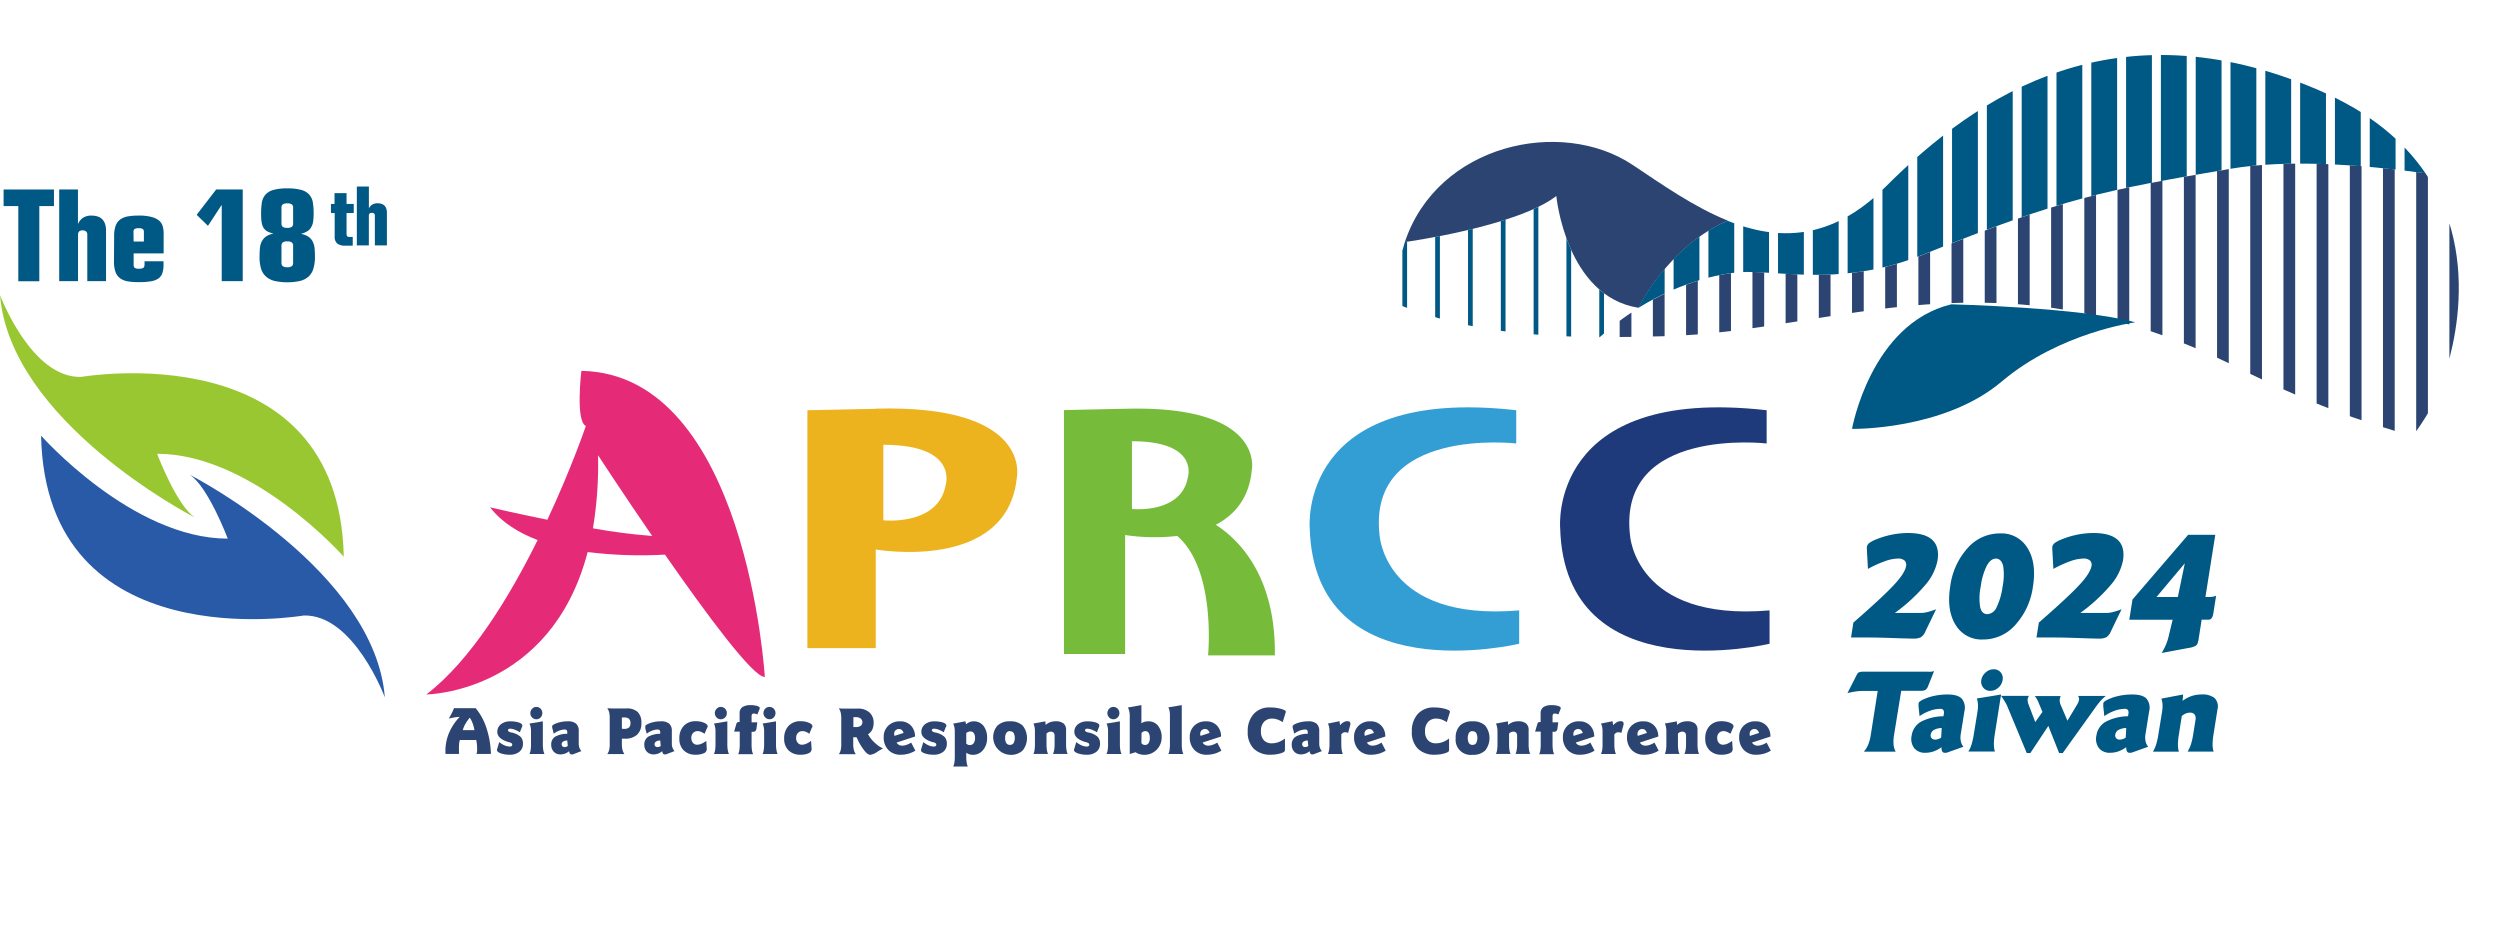 <svg id="圖層_1" data-name="圖層 1" xmlns="http://www.w3.org/2000/svg" xmlns:xlink="http://www.w3.org/1999/xlink" viewBox="0 0 695 259.92"><defs><style>.cls-1{fill:none;}.cls-2{fill:#1f3a7a;}.cls-3{fill:#339ed3;}.cls-4{fill:#76bc3a;}.cls-5{fill:#ecb31f;}.cls-6{fill:#285aa8;}.cls-7{fill:#99c732;}.cls-8{clip-path:url(#clip-path);}.cls-9{fill:#e52a78;}.cls-10{clip-path:url(#clip-path-2);}.cls-11{fill:#2c4471;}.cls-12{clip-path:url(#clip-path-3);}.cls-13{fill:#005885;}.cls-14{clip-path:url(#clip-path-4);}</style><clipPath id="clip-path" transform="translate(0 15.29)"><path class="cls-1" d="M164.84,131.59a107.09,107.09,0,0,0,1.41-20.33s6.7,10.28,15.06,22.45a162.73,162.73,0,0,1-16.47-2.12m-2-28.39s-3.93,11.59-10.67,26c-8.94-1.8-15.92-3.45-15.92-3.45,3.2,4.16,7.89,7.07,13.21,9.09-7.79,15.75-18.53,33.41-30.93,42.93,0,0,34.54-.29,44.84-39.59a119.12,119.12,0,0,0,21.49.71c11.49,16.51,24.59,34.25,27.76,34,0,0-5.06-84.28-51-85.08,0,0-1.69,14.11,1.27,15.32"/></clipPath><clipPath id="clip-path-2" transform="translate(0 15.29)"><path class="cls-1" d="M462.65,78.18C510.94,76.94,554.56,53,622.26,87c18.43,9.26,34.58,15.21,48.5,18.88,3.18-4.29,6.28-9.25,7.63-13.7,0,0,14-32.52-4.13-59.33-17.94-2.45-38.48-3.92-54.2-1.21-35.23,6.05-45.55,7.84-85.61,23.94-21,8.42-37.12,4.72-48.68,4.72-7.46,0-25,3.72-41,18.1C450.58,78.44,456.56,78.34,462.65,78.18Z"/></clipPath><clipPath id="clip-path-3" transform="translate(0 15.29)"><path class="cls-1" d="M432.66,39.19C421.52,47.76,390.55,52,390.55,52a143.9,143.9,0,0,0-3.93,16.45c17.78,7.77,37.22,9.78,58.1,10a75.93,75.93,0,0,1,10.83-8.11h0C435.3,67.1,432.66,39.19,432.66,39.19Z"/></clipPath><clipPath id="clip-path-4" transform="translate(0 15.29)"><path class="cls-1" d="M674.26,32.84c-.38-.55-.76-1.1-1.16-1.64h0c-.4-.54-.82-1.08-1.25-1.62v0c-.43-.53-.86-1.06-1.31-1.59l0,0c-.44-.52-.9-1-1.38-1.54l-.08-.09c-.46-.49-.93-1-1.42-1.48l-.14-.13c-.48-.47-1-.94-1.46-1.41l-.2-.17c-.49-.45-1-.9-1.5-1.34l-.28-.23c-.49-.42-1-.84-1.51-1.26l-.38-.29c-.5-.39-1-.78-1.52-1.16l-.48-.35-1.52-1.08L658,17c-.48-.33-1-.66-1.48-1l-.78-.48-1.43-.88-1-.54c-.45-.26-.9-.52-1.38-.78l-1.16-.6c-.42-.23-.84-.46-1.28-.68l-1.58-.76-1-.47c-.88-.41-1.77-.81-2.69-1.2-55.9-23.85-94.11,1.1-120,27-15.3,15.3-30.22,15-44,9.47-16.71,7.21-24.78,24.23-24.78,24.23,12.53-7.74,24.43-10,30.22-10,11.56,0,27.7,3.7,48.68-4.72,40.06-16.1,50.38-17.89,85.61-23.94,15.72-2.71,36.26-1.24,54.2,1.21Z"/></clipPath></defs><path class="cls-2" d="M491.13,98.76V108s-41.35-4.84-38,25.4c0,0,1.26,24.19,38.81,21v9.27s-57,13.71-58.22-32.26c0,0-3.38-39.51,57.38-32.66" transform="translate(0 15.29)"/><path class="cls-3" d="M421.51,98.76V108s-41.35-4.84-38,25.4c0,0,1.27,24.19,38.82,21v9.27s-57,13.71-58.23-32.26c0,0-3.38-39.51,57.38-32.66" transform="translate(0 15.29)"/><path class="cls-4" d="M338,130.59c5.16-2.69,9.27-7.34,10-15.24,0,0,3.79-18.1-35.22-17-1.13,0-17,.37-17,.37v67.81h17V133.45a55.31,55.31,0,0,0,14.48.25c10.94,9.39,8.58,33.21,8.58,33.21h18.57c.3-22.51-10.48-32.52-16.43-36.32m-23.3-4.38V107.38c18.93,0,15.52,10.14,15.52,10.14-1.89,10.13-15.52,8.69-15.52,8.69" transform="translate(0 15.29)"/><path class="cls-5" d="M243.46,98.36c-1.26,0-19,.4-19,.4v66.13h19V137.47s36.71,6.45,39.24-20.16c0,0,4.22-20.16-39.24-19m19.41,21.37c-2.11,11.29-17.3,9.68-17.3,9.68v-21c21.1,0,17.3,11.29,17.3,11.29" transform="translate(0 15.29)"/><path class="cls-6" d="M107,178.6s-8.65-23.18-22.58-22.78c0,0-71.72,12.5-73-50,0,0,25.32,28.63,51.9,28.63,0,0-5.49-14.52-10.55-17.74,1.69.8,51.47,27,54.22,61.89" transform="translate(0 15.29)"/><path class="cls-7" d="M0,66.71S8.65,89.89,22.57,89.49c0,0,71.73-12.5,73,50,0,0-25.31-28.63-51.89-28.63,0,0,5.48,14.52,10.55,17.74-1.69-.8-51.48-27-54.22-61.89" transform="translate(0 15.29)"/><g class="cls-8"><rect class="cls-9" x="115.51" y="64.15" width="102.2" height="195.77"/></g><g class="cls-10"><rect class="cls-11" x="450.27" y="18.22" width="3.26" height="122.12"/><rect class="cls-11" x="459.5" y="18.22" width="3.26" height="122.12"/><rect class="cls-11" x="468.73" y="18.22" width="3.26" height="122.12"/><rect class="cls-11" x="477.95" y="18.22" width="3.26" height="122.12"/><rect class="cls-11" x="487.18" y="18.22" width="3.26" height="122.12"/><rect class="cls-11" x="496.4" y="18.22" width="3.26" height="122.12"/><rect class="cls-11" x="505.63" y="18.22" width="3.26" height="122.12"/><rect class="cls-11" x="514.86" y="18.22" width="3.26" height="122.12"/><rect class="cls-11" x="524.08" y="18.22" width="3.26" height="122.12"/><rect class="cls-11" x="533.31" y="18.22" width="3.26" height="122.12"/><rect class="cls-11" x="542.53" y="18.22" width="3.26" height="122.12"/><rect class="cls-11" x="551.76" y="18.22" width="3.26" height="122.12"/><rect class="cls-11" x="560.99" y="18.22" width="3.26" height="122.12"/><rect class="cls-11" x="570.21" y="18.22" width="3.26" height="122.12"/><rect class="cls-11" x="579.44" y="18.22" width="3.26" height="122.12"/><rect class="cls-11" x="588.67" y="18.22" width="3.26" height="122.12"/><rect class="cls-11" x="597.89" y="18.22" width="3.26" height="122.12"/><rect class="cls-11" x="607.12" y="18.22" width="3.26" height="122.12"/><rect class="cls-11" x="616.34" y="18.22" width="3.26" height="122.12"/><rect class="cls-11" x="625.57" y="18.22" width="3.26" height="122.12"/><rect class="cls-11" x="634.8" y="18.22" width="3.26" height="122.12"/><rect class="cls-11" x="644.02" y="18.22" width="3.26" height="122.12"/><rect class="cls-11" x="653.25" y="18.22" width="3.26" height="122.12"/><rect class="cls-11" x="662.47" y="18.22" width="3.26" height="122.12"/><rect class="cls-11" x="671.7" y="18.22" width="3.26" height="122.12"/><rect class="cls-11" x="680.93" y="18.22" width="3.26" height="122.12"/></g><g class="cls-12"><rect class="cls-13" x="389.86" y="42.98" width="1.31" height="77.27"/><rect class="cls-13" x="398.98" y="42.98" width="1.31" height="77.27"/><rect class="cls-13" x="408.11" y="42.98" width="1.31" height="77.27"/><rect class="cls-13" x="417.23" y="42.98" width="1.31" height="77.27"/><rect class="cls-13" x="426.35" y="42.98" width="1.31" height="77.27"/><rect class="cls-13" x="435.47" y="42.98" width="1.31" height="77.27"/><rect class="cls-13" x="444.6" y="42.98" width="1.31" height="77.27"/></g><path class="cls-11" d="M480.33,46.05c-9.48-3.82-18.39-10.13-26.49-15.52C434,17.32,399.63,24.75,390.55,52c0,0,31-4.23,42.11-12.8,0,0,2.64,27.91,22.87,31.08h0S463.62,53.26,480.33,46.05Z" transform="translate(0 15.29)"/><g class="cls-14"><rect class="cls-13" x="445.91" width="7.18" height="120.74"/><rect class="cls-13" x="455.59" width="7.18" height="120.74"/><rect class="cls-13" x="465.26" width="7.18" height="120.74"/><rect class="cls-13" x="474.94" width="7.18" height="120.74"/><rect class="cls-13" x="484.61" width="7.18" height="120.74"/><rect class="cls-13" x="494.29" width="7.18" height="120.74"/><rect class="cls-13" x="503.97" width="7.18" height="120.74"/><rect class="cls-13" x="513.64" width="7.18" height="120.74"/><rect class="cls-13" x="523.32" width="7.18" height="120.74"/><rect class="cls-13" x="533" width="7.18" height="120.74"/><rect class="cls-13" x="542.67" width="7.18" height="120.74"/><rect class="cls-13" x="552.35" width="7.18" height="120.74"/><rect class="cls-13" x="562.03" width="7.18" height="120.74"/><rect class="cls-13" x="571.7" width="7.18" height="120.74"/><rect class="cls-13" x="581.38" width="7.18" height="120.74"/><rect class="cls-13" x="591.05" width="7.18" height="120.74"/><rect class="cls-13" x="600.73" width="7.18" height="120.74"/><rect class="cls-13" x="610.41" width="7.18" height="120.74"/><rect class="cls-13" x="620.08" width="7.18" height="120.74"/><rect class="cls-13" x="629.76" width="7.18" height="120.74"/><rect class="cls-13" x="639.44" width="7.18" height="120.74"/><rect class="cls-13" x="649.11" width="7.18" height="120.74"/><rect class="cls-13" x="658.79" width="7.18" height="120.74"/><rect class="cls-13" x="668.47" width="7.18" height="120.74"/><rect class="cls-13" x="678.14" width="7.18" height="120.74"/><rect class="cls-13" x="687.82" width="7.18" height="120.74"/></g><path class="cls-13" d="M593.6,74.32s-20.94,2.76-37.09,16.43-41.65,13.19-41.65,13.19,5.2-29.22,27.6-34.63C542.46,69.31,578.41,70.16,593.6,74.32Z" transform="translate(0 15.29)"/><path class="cls-11" d="M126.23,181.54a3.1,3.1,0,0,0,.45.05,7.44,7.44,0,0,0,.75,0h4.81a16.34,16.34,0,0,1,3,5.53,24.87,24.87,0,0,1,1.23,7.18h-4a4.25,4.25,0,0,0,.16-.76,6.4,6.4,0,0,0,0-.91,10,10,0,0,0-.06-1.08,11.32,11.32,0,0,0-.18-1.12h-4.54a4.18,4.18,0,0,0-.2.89,12,12,0,0,0-.06,1.36c0,.32,0,.61,0,.87s0,.51.06.75h-3.82c0-.09,0-.22,0-.38s0-.37,0-.45a12.77,12.77,0,0,1,1-5A14.86,14.86,0,0,1,127.8,184a10.54,10.54,0,0,0-1.39.14,16.08,16.08,0,0,0-1.64.34c.34-.6.64-1.15.89-1.66A12.51,12.51,0,0,0,126.23,181.54Zm4.3,2.76a11.65,11.65,0,0,0-1.18,1.7,8.17,8.17,0,0,0-.7,1.69h3.25a12.9,12.9,0,0,0-.48-1.83,8.07,8.07,0,0,0-.76-1.56Z" transform="translate(0 15.29)"/><path class="cls-11" d="M145.16,186.68l-.64,1.6a7.88,7.88,0,0,0-1.45-.73,3.88,3.88,0,0,0-1.21-.26.84.84,0,0,0-.49.11.48.48,0,0,0-.14.4c0,.2.3.39.92.56l.11,0a5.36,5.36,0,0,1,2.44,1.16,2.65,2.65,0,0,1,.68,1.94,2.75,2.75,0,0,1-1,2.25,4.15,4.15,0,0,1-2.73.81,7.23,7.23,0,0,1-2.44-.38q-1-.37-1.05-.87s0-.08,0-.11,0-.05,0-.07l.63-2.08a6,6,0,0,0,1.49.92,3.87,3.87,0,0,0,1.47.32.78.78,0,0,0,.48-.14.45.45,0,0,0,.17-.36.51.51,0,0,0-.17-.4,2,2,0,0,0-.67-.3l-.08,0q-3.22-.93-3.23-2.87a2.62,2.62,0,0,1,1-2.12,4,4,0,0,1,2.6-.81,7.37,7.37,0,0,1,2.43.33q.93.33.93.87a.92.92,0,0,1-.05.2A0,0,0,0,0,145.16,186.68Z" transform="translate(0 15.29)"/><path class="cls-11" d="M150.91,185.24v6.28a10.56,10.56,0,0,0,.11,1.64,4.65,4.65,0,0,0,.34,1.16h-4.17a4.3,4.3,0,0,0,.33-1.13,10.8,10.8,0,0,0,.1-1.67V188a5.83,5.83,0,0,0-.1-1.14,3.83,3.83,0,0,0-.33-1Zm-1.81-4a1.59,1.59,0,0,1,1.19.49,1.79,1.79,0,0,1,0,2.44,1.65,1.65,0,0,1-2.37,0,1.73,1.73,0,0,1,0-2.41A1.57,1.57,0,0,1,149.1,181.23Z" transform="translate(0 15.29)"/><path class="cls-11" d="M157.7,188.7v-.37a.94.94,0,0,0-.16-.62.72.72,0,0,0-.56-.19,4.38,4.38,0,0,0-1.55.32,5.52,5.52,0,0,0-1.48.84l-.4-1.5a1.86,1.86,0,0,1-.05-.27,2.45,2.45,0,0,1,0-.27c0-.29.45-.6,1.35-.92a8.92,8.92,0,0,1,3-.48,3.38,3.38,0,0,1,2.3.65,2.58,2.58,0,0,1,.74,2v3.58a3.13,3.13,0,0,0,.2,1.15,2.44,2.44,0,0,0,.55.89l-2.41.92a.53.53,0,0,1-.16,0l-.21,0a.49.49,0,0,1-.42-.21,1.49,1.49,0,0,1-.23-.68,3.76,3.76,0,0,1-1.12.66,3.51,3.51,0,0,1-1.25.23,2.52,2.52,0,0,1-1.9-.74,2.79,2.79,0,0,1-.7-2,2.48,2.48,0,0,1,1.09-2.18A6.82,6.82,0,0,1,157.7,188.7Zm0,1.87a2.28,2.28,0,0,0-1.17.3.86.86,0,0,0-.39.74.75.75,0,0,0,.23.58.84.84,0,0,0,.59.21,1.39,1.39,0,0,0,.58-.13c.2-.1.3-.16.3-.2Z" transform="translate(0 15.29)"/><path class="cls-11" d="M172.88,190v1.69a6.2,6.2,0,0,0,.17,1.48,3.91,3.91,0,0,0,.53,1.17h-4.75a3.26,3.26,0,0,0,.51-1.12,6.14,6.14,0,0,0,.16-1.53v-7.4a6.43,6.43,0,0,0-.16-1.57,3.61,3.61,0,0,0-.52-1.12l1.18.06,1,0c.43,0,1,0,1.68,0s1.17,0,1.44,0a4.36,4.36,0,0,1,3.18,1,4.16,4.16,0,0,1,1,3.11,4.11,4.11,0,0,1-1.19,3.19,4.87,4.87,0,0,1-3.46,1.1l-.78,0Zm0-2.72a2.58,2.58,0,0,0,.36.05h.28a1.94,1.94,0,0,0,1.33-.37,1.57,1.57,0,0,0,.42-1.21,1.54,1.54,0,0,0-.42-1.21,1.94,1.94,0,0,0-1.33-.37l-.37,0-.27,0Z" transform="translate(0 15.29)"/><path class="cls-11" d="M183.54,188.7v-.37a.94.94,0,0,0-.17-.62.68.68,0,0,0-.55-.19,4.34,4.34,0,0,0-1.55.32,5.57,5.57,0,0,0-1.49.84l-.39-1.5a1.86,1.86,0,0,1,0-.27,1.23,1.23,0,0,1,0-.27c0-.29.45-.6,1.35-.92a8.88,8.88,0,0,1,3-.48,3.38,3.38,0,0,1,2.3.65,2.58,2.58,0,0,1,.73,2v3.58a3.35,3.35,0,0,0,.2,1.15,2.46,2.46,0,0,0,.56.89l-2.41.92a.53.53,0,0,1-.16,0l-.21,0a.5.5,0,0,1-.43-.21,1.63,1.63,0,0,1-.22-.68,3.88,3.88,0,0,1-1.12.66,3.55,3.55,0,0,1-1.25.23,2.51,2.51,0,0,1-1.9-.74,2.79,2.79,0,0,1-.71-2,2.5,2.5,0,0,1,1.09-2.18A6.89,6.89,0,0,1,183.54,188.7Zm0,1.87a2.22,2.22,0,0,0-1.17.3.87.87,0,0,0-.4.74.78.78,0,0,0,.23.58.84.84,0,0,0,.6.21,1.39,1.39,0,0,0,.58-.13c.2-.1.3-.16.3-.2Z" transform="translate(0 15.29)"/><path class="cls-11" d="M196.58,187.06l-.72,1.64a4.54,4.54,0,0,0-1-.55,2.31,2.31,0,0,0-.9-.19,1.7,1.7,0,0,0-1.28.52,1.89,1.89,0,0,0-.49,1.36,2.07,2.07,0,0,0,.44,1.37,1.43,1.43,0,0,0,1.14.53,3.27,3.27,0,0,0,1.22-.26,6.32,6.32,0,0,0,1.35-.81l.15,2.28V193a1.25,1.25,0,0,1-.84,1.11,5.21,5.21,0,0,1-2.24.41,4.53,4.53,0,0,1-3.33-1.2,4.4,4.4,0,0,1-1.22-3.26,4.94,4.94,0,0,1,1.23-3.56,4.38,4.38,0,0,1,3.35-1.29,5.64,5.64,0,0,1,2.27.42c.65.28,1,.58,1,.93a1.05,1.05,0,0,1,0,.24A1.55,1.55,0,0,1,196.58,187.06Z" transform="translate(0 15.29)"/><path class="cls-11" d="M202.2,185.24v6.28a9.45,9.45,0,0,0,.11,1.64,4.27,4.27,0,0,0,.34,1.16h-4.17a4.3,4.3,0,0,0,.33-1.13,12.22,12.22,0,0,0,.1-1.67V188a5.8,5.8,0,0,0-.11-1.14,4.25,4.25,0,0,0-.32-1Zm-1.82-4a1.61,1.61,0,0,1,1.2.49,1.68,1.68,0,0,1,.48,1.21,1.67,1.67,0,0,1-.49,1.23,1.64,1.64,0,0,1-2.36,0,1.73,1.73,0,0,1,0-2.41A1.55,1.55,0,0,1,200.38,181.23Z" transform="translate(0 15.29)"/><path class="cls-11" d="M211.09,182l-.54,1.32a3.69,3.69,0,0,0-.53-.18,1.71,1.71,0,0,0-.43-.06.6.6,0,0,0-.52.18,1.52,1.52,0,0,0-.13.8v1.45h1.59l-.23,1.73a1.23,1.23,0,0,1-.3.69.94.94,0,0,1-.65.22h-.41v3.42a10.8,10.8,0,0,0,.1,1.67,3.66,3.66,0,0,0,.33,1.13h-4.15a4,4,0,0,0,.32-1.13,10.62,10.62,0,0,0,.11-1.67V188.1h-1.57l.59-2a1.29,1.29,0,0,1,.26-.55.59.59,0,0,1,.39-.1h.29V183a2,2,0,0,1,.76-1.7,4,4,0,0,1,2.35-.56,5.89,5.89,0,0,1,1.77.23c.47.15.71.33.71.55a.88.88,0,0,1,0,.2A2.58,2.58,0,0,1,211.09,182Z" transform="translate(0 15.29)"/><path class="cls-11" d="M215.73,185.24v6.28a9.45,9.45,0,0,0,.11,1.64,4.66,4.66,0,0,0,.33,1.16H212a4,4,0,0,0,.32-1.13,10.62,10.62,0,0,0,.11-1.67V188a5.8,5.8,0,0,0-.11-1.14,4.25,4.25,0,0,0-.32-1Zm-1.82-4a1.59,1.59,0,0,1,1.19.49,1.76,1.76,0,0,1,0,2.44,1.61,1.61,0,0,1-1.19.49,1.58,1.58,0,0,1-1.17-.51,1.66,1.66,0,0,1-.5-1.21,1.7,1.7,0,0,1,.49-1.2A1.57,1.57,0,0,1,213.91,181.23Z" transform="translate(0 15.29)"/><path class="cls-11" d="M225.67,187.06,225,188.7a4.27,4.27,0,0,0-1-.55,2.31,2.31,0,0,0-.9-.19,1.69,1.69,0,0,0-1.28.52,1.89,1.89,0,0,0-.49,1.36,2,2,0,0,0,.44,1.37,1.41,1.41,0,0,0,1.13.53,3.19,3.19,0,0,0,1.22-.26,6.13,6.13,0,0,0,1.36-.81l.15,2.28V193a1.25,1.25,0,0,1-.84,1.11,5.21,5.21,0,0,1-2.24.41,4.53,4.53,0,0,1-3.33-1.2,4.4,4.4,0,0,1-1.22-3.26,5,5,0,0,1,1.22-3.56,4.42,4.42,0,0,1,3.36-1.29,5.64,5.64,0,0,1,2.27.42c.65.28,1,.58,1,.93a1.05,1.05,0,0,1,0,.24A.92.92,0,0,1,225.67,187.06Z" transform="translate(0 15.29)"/><path class="cls-11" d="M241.31,188.83l.37.61a8.81,8.81,0,0,0,1.67,1.9,8,8,0,0,0,2.12,1.43c-.38.21-.89.51-1.51.89a4.72,4.72,0,0,1-2,.89c-.46,0-1-.36-1.58-1.07a15.48,15.48,0,0,1-1.87-3l-.39-.81h-.4a3.24,3.24,0,0,1-.38,0h-.14v2.06a5.72,5.72,0,0,0,.18,1.48,3.68,3.68,0,0,0,.53,1.17H233.2a3.68,3.68,0,0,0,.51-1.12,6.65,6.65,0,0,0,.16-1.53v-7.4a6.38,6.38,0,0,0-.17-1.57,3.2,3.2,0,0,0-.52-1.12l1.18.06,1,0c.42,0,1,0,1.66,0s1.17,0,1.44,0a4.61,4.61,0,0,1,3.23,1.06,3.74,3.74,0,0,1,1.18,2.93,4.39,4.39,0,0,1-.4,1.9A3.44,3.44,0,0,1,241.31,188.83Zm-4.07-2,.2,0a4,4,0,0,0,.52,0,2.13,2.13,0,0,0,1.33-.36,1.18,1.18,0,0,0,.46-1,1.28,1.28,0,0,0-.48-1,2.07,2.07,0,0,0-1.32-.39l-.33,0-.38,0Z" transform="translate(0 15.29)"/><path class="cls-11" d="M254.37,189.47l-5.12,1.67a1.68,1.68,0,0,0,.63.64,1.83,1.83,0,0,0,.91.22,3.72,3.72,0,0,0,1.23-.22,5.88,5.88,0,0,0,1.29-.63l1.16,2.24a7.76,7.76,0,0,1-1.93.85,8,8,0,0,1-2.13.29,4.58,4.58,0,0,1-3.45-1.34,4.91,4.91,0,0,1-1.29-3.56,4.21,4.21,0,0,1,1.26-3.17,4.48,4.48,0,0,1,3.27-1.22,4,4,0,0,1,3,1.14A4.24,4.24,0,0,1,254.37,189.47Zm-3.17-1a1.88,1.88,0,0,0-.5-.82,1.09,1.09,0,0,0-.74-.27,1.3,1.3,0,0,0-1,.37,1.27,1.27,0,0,0-.38.95,1.83,1.83,0,0,0,0,.21,3,3,0,0,0,.09.37Z" transform="translate(0 15.29)"/><path class="cls-11" d="M263,186.68l-.64,1.6a7.88,7.88,0,0,0-1.45-.73,3.88,3.88,0,0,0-1.21-.26.84.84,0,0,0-.49.11.48.48,0,0,0-.14.4c0,.2.3.39.92.56l.11,0a5.36,5.36,0,0,1,2.44,1.16,2.65,2.65,0,0,1,.68,1.94,2.75,2.75,0,0,1-1,2.25,4.15,4.15,0,0,1-2.73.81,7.23,7.23,0,0,1-2.44-.38q-1.05-.37-1-.87s0-.08,0-.11,0-.05,0-.07l.63-2.08a6,6,0,0,0,1.49.92,3.87,3.87,0,0,0,1.47.32.78.78,0,0,0,.48-.14.45.45,0,0,0,.17-.36.51.51,0,0,0-.17-.4,2,2,0,0,0-.67-.3l-.08,0q-3.22-.93-3.23-2.87a2.62,2.62,0,0,1,1-2.12,4,4,0,0,1,2.6-.81,7.37,7.37,0,0,1,2.43.33q.93.33.93.87a.92.92,0,0,1,0,.2A0,0,0,0,0,263,186.68Z" transform="translate(0 15.29)"/><path class="cls-11" d="M268.37,185.24l.2.83a3.26,3.26,0,0,1,1-.62,2.9,2.9,0,0,1,1.09-.21,3.36,3.36,0,0,1,2.75,1.26,5.2,5.2,0,0,1,1,3.38,5,5,0,0,1-1.12,3.34,3.56,3.56,0,0,1-2.85,1.33,3,3,0,0,1-.95-.15,3.35,3.35,0,0,1-.87-.43V195a10.62,10.62,0,0,0,.11,1.67,4,4,0,0,0,.32,1.13H265a4.54,4.54,0,0,0,.33-1.13,10.71,10.71,0,0,0,.1-1.67v-7a5.67,5.67,0,0,0-.11-1.12,4.63,4.63,0,0,0-.34-1Zm.25,6.21a1.86,1.86,0,0,0,.48.29,1.23,1.23,0,0,0,.49.1,1.3,1.3,0,0,0,1.09-.52,2.51,2.51,0,0,0,.38-1.48,2.25,2.25,0,0,0-.33-1.3,1.06,1.06,0,0,0-.92-.48,1.88,1.88,0,0,0-.65.11,1.51,1.51,0,0,0-.54.33Z" transform="translate(0 15.29)"/><path class="cls-11" d="M280.78,185.24a4.8,4.8,0,0,1,3.52,1.18,5.58,5.58,0,0,1,0,6.93,4.76,4.76,0,0,1-3.51,1.2,4.92,4.92,0,0,1-3.49-8.13A4.76,4.76,0,0,1,280.78,185.24Zm0,2.72a1.13,1.13,0,0,0-1,.49,2.45,2.45,0,0,0-.35,1.43,2.55,2.55,0,0,0,.34,1.44,1.17,1.17,0,0,0,1,.47,1.19,1.19,0,0,0,1-.48,3.12,3.12,0,0,0,0-2.87A1.19,1.19,0,0,0,280.78,188Z" transform="translate(0 15.29)"/><path class="cls-11" d="M290.61,185.24l.07,1a4,4,0,0,1,1.27-.76,4.26,4.26,0,0,1,1.48-.25,3.42,3.42,0,0,1,2.22.59,2.25,2.25,0,0,1,.72,1.83v3.86a10.62,10.62,0,0,0,.11,1.67,4.3,4.3,0,0,0,.33,1.13h-4.08a4.65,4.65,0,0,0,.34-1.16,10.56,10.56,0,0,0,.11-1.64v-2.24a1.26,1.26,0,0,0-.27-.87,1,1,0,0,0-.77-.29,1.61,1.61,0,0,0-.63.12,2.22,2.22,0,0,0-.58.41v2.87a12.22,12.22,0,0,0,.1,1.67,4.3,4.3,0,0,0,.33,1.13h-4.08a3.66,3.66,0,0,0,.33-1.13,10.8,10.8,0,0,0,.1-1.67V188a5.83,5.83,0,0,0-.1-1.14,3.83,3.83,0,0,0-.33-1Z" transform="translate(0 15.29)"/><path class="cls-11" d="M305.58,186.68l-.64,1.6a7.65,7.65,0,0,0-1.46-.73,3.77,3.77,0,0,0-1.2-.26.82.82,0,0,0-.49.11.48.48,0,0,0-.14.4c0,.2.3.39.92.56l.11,0a5.36,5.36,0,0,1,2.44,1.16,2.65,2.65,0,0,1,.68,1.94,2.75,2.75,0,0,1-1,2.25,4.15,4.15,0,0,1-2.73.81,7.23,7.23,0,0,1-2.44-.38q-1-.37-1.05-.87a.37.37,0,0,1,0-.11.17.17,0,0,1,0-.07l.63-2.08a6,6,0,0,0,1.49.92,3.79,3.79,0,0,0,1.47.32.78.78,0,0,0,.48-.14.45.45,0,0,0,.17-.36.51.51,0,0,0-.17-.4,2,2,0,0,0-.67-.3l-.08,0c-2.16-.62-3.23-1.58-3.23-2.87a2.59,2.59,0,0,1,1-2.12,4,4,0,0,1,2.6-.81,7.42,7.42,0,0,1,2.43.33q.93.33.93.87a.65.65,0,0,1-.06.2Z" transform="translate(0 15.29)"/><path class="cls-11" d="M311.33,185.24v6.28a10.56,10.56,0,0,0,.11,1.64,4.65,4.65,0,0,0,.34,1.16h-4.17a4.3,4.3,0,0,0,.33-1.13,10.8,10.8,0,0,0,.1-1.67V188a5.83,5.83,0,0,0-.1-1.14,3.83,3.83,0,0,0-.33-1Zm-1.82-4a1.6,1.6,0,0,1,1.2.49,1.68,1.68,0,0,1,.48,1.21,1.67,1.67,0,0,1-.49,1.23,1.64,1.64,0,0,1-2.36,0,1.73,1.73,0,0,1,0-2.41A1.57,1.57,0,0,1,309.51,181.23Z" transform="translate(0 15.29)"/><path class="cls-11" d="M317.31,180.73v5.07a3,3,0,0,1,.88-.43,3.72,3.72,0,0,1,1.05-.13,3.32,3.32,0,0,1,2.7,1.23,5,5,0,0,1,1,3.28,4.79,4.79,0,0,1-6.13,4.61,3.73,3.73,0,0,1-1.12-.53l-1.62.49V183.71a5.73,5.73,0,0,0-.13-1.26,4.4,4.4,0,0,0-.38-1.06Zm0,10.57a1.47,1.47,0,0,0,.46.39,1.15,1.15,0,0,0,.53.12,1.12,1.12,0,0,0,1-.51,2.61,2.61,0,0,0,.34-1.46,2.57,2.57,0,0,0-.32-1.4,1.07,1.07,0,0,0-.94-.48,1.31,1.31,0,0,0-.55.13,1.91,1.91,0,0,0-.49.39Z" transform="translate(0 15.29)"/><path class="cls-11" d="M328.53,180.73v10.79a9.45,9.45,0,0,0,.11,1.64,4.66,4.66,0,0,0,.33,1.16h-4.16a4,4,0,0,0,.32-1.13,10.62,10.62,0,0,0,.11-1.67v-8.05a5.67,5.67,0,0,0-.11-1.12,4.33,4.33,0,0,0-.32-1Z" transform="translate(0 15.29)"/><path class="cls-11" d="M339.45,189.47l-5.13,1.67a1.71,1.71,0,0,0,.64.64,1.83,1.83,0,0,0,.91.22,3.72,3.72,0,0,0,1.23-.22,5.88,5.88,0,0,0,1.29-.63l1.16,2.24a7.83,7.83,0,0,1-1.94.85,7.92,7.92,0,0,1-2.12.29,4.58,4.58,0,0,1-3.45-1.34,4.91,4.91,0,0,1-1.29-3.56,4.21,4.21,0,0,1,1.26-3.17,4.46,4.46,0,0,1,3.27-1.22,4,4,0,0,1,3,1.14A4.24,4.24,0,0,1,339.45,189.47Zm-3.17-1a1.88,1.88,0,0,0-.5-.82,1.11,1.11,0,0,0-.74-.27,1.3,1.3,0,0,0-1,.37,1.27,1.27,0,0,0-.38.95,1.83,1.83,0,0,0,0,.21,3,3,0,0,0,.09.37Z" transform="translate(0 15.29)"/><path class="cls-11" d="M357.38,182.9l-.79,2.56a7.37,7.37,0,0,0-1.5-.74,4.11,4.11,0,0,0-1.36-.24,3,3,0,0,0-2.35.92,3.71,3.71,0,0,0-.84,2.58,3.57,3.57,0,0,0,.79,2.5,3,3,0,0,0,2.29.87,5.51,5.51,0,0,0,1.8-.33,7.41,7.41,0,0,0,1.8-1v3a1,1,0,0,1-.12.57,1,1,0,0,1-.44.3,6.85,6.85,0,0,1-1.53.46,9.32,9.32,0,0,1-1.8.17,6.52,6.52,0,0,1-4.79-1.67,6.45,6.45,0,0,1-1.67-4.76,7,7,0,0,1,1.66-4.9,5.76,5.76,0,0,1,4.46-1.81,11.67,11.67,0,0,1,3.09.38c.91.26,1.37.52,1.37.78,0,0,0,.07,0,.14A1.8,1.8,0,0,1,357.38,182.9Z" transform="translate(0 15.29)"/><path class="cls-11" d="M363.56,188.7v-.37a.94.94,0,0,0-.16-.62.7.7,0,0,0-.56-.19,4.38,4.38,0,0,0-1.55.32,5.52,5.52,0,0,0-1.48.84l-.4-1.5a1.86,1.86,0,0,1-.05-.27,2.45,2.45,0,0,1,0-.27c0-.29.45-.6,1.35-.92a8.92,8.92,0,0,1,3-.48,3.38,3.38,0,0,1,2.3.65,2.58,2.58,0,0,1,.74,2v3.58a3.35,3.35,0,0,0,.2,1.15,2.44,2.44,0,0,0,.55.89l-2.41.92a.46.46,0,0,1-.16,0l-.21,0a.49.49,0,0,1-.42-.21,1.61,1.61,0,0,1-.23-.68,3.64,3.64,0,0,1-1.12.66,3.51,3.51,0,0,1-1.25.23,2.5,2.5,0,0,1-1.89-.74,2.75,2.75,0,0,1-.71-2,2.48,2.48,0,0,1,1.09-2.18A6.82,6.82,0,0,1,363.56,188.7Zm0,1.87a2.28,2.28,0,0,0-1.17.3.86.86,0,0,0-.39.74.78.78,0,0,0,.23.58.84.84,0,0,0,.59.21,1.39,1.39,0,0,0,.58-.13c.2-.1.3-.16.3-.2Z" transform="translate(0 15.29)"/><path class="cls-11" d="M372.88,188.85v2.67a10.62,10.62,0,0,0,.11,1.67,4.31,4.31,0,0,0,.32,1.13h-4.15a4.3,4.3,0,0,0,.33-1.13,9.53,9.53,0,0,0,.11-1.67V188a5.8,5.8,0,0,0-.11-1.14,3.83,3.83,0,0,0-.33-1l3.22-.66.16,1.12a4.26,4.26,0,0,1,1-.85,2.15,2.15,0,0,1,1-.27,1.06,1.06,0,0,1,.65.16.63.63,0,0,1,.21.52,1.64,1.64,0,0,1,0,.23,2.27,2.27,0,0,1-.07.28l-.55,2.07a3.64,3.64,0,0,0-.44-.14,1.73,1.73,0,0,0-.38-.05,1.47,1.47,0,0,0-.57.13A2.49,2.49,0,0,0,372.88,188.85Z" transform="translate(0 15.29)"/><path class="cls-11" d="M385.11,189.47,380,191.14a1.68,1.68,0,0,0,.63.64,1.83,1.83,0,0,0,.91.22,3.72,3.72,0,0,0,1.23-.22,5.67,5.67,0,0,0,1.29-.63l1.17,2.24a7.71,7.71,0,0,1-4.07,1.14,4.59,4.59,0,0,1-3.45-1.34,5,5,0,0,1-1.28-3.56,4.2,4.2,0,0,1,1.25-3.17,4.48,4.48,0,0,1,3.27-1.22,4,4,0,0,1,3,1.14A4.24,4.24,0,0,1,385.11,189.47Zm-3.17-1a1.88,1.88,0,0,0-.5-.82,1.08,1.08,0,0,0-.73-.27,1.3,1.3,0,0,0-1,.37,1.27,1.27,0,0,0-.38.95,1.83,1.83,0,0,0,0,.21,3,3,0,0,0,.09.37Z" transform="translate(0 15.29)"/><path class="cls-11" d="M403,182.9l-.79,2.56a7.37,7.37,0,0,0-1.5-.74,4.11,4.11,0,0,0-1.36-.24,3,3,0,0,0-2.35.92,3.71,3.71,0,0,0-.84,2.58,3.53,3.53,0,0,0,.8,2.5,2.94,2.94,0,0,0,2.29.87,5.45,5.45,0,0,0,1.79-.33,7.06,7.06,0,0,0,1.8-1v3a1.11,1.11,0,0,1-.11.57,1,1,0,0,1-.45.3,6.54,6.54,0,0,1-1.53.46,9.3,9.3,0,0,1-1.79.17,6.49,6.49,0,0,1-4.79-1.67,6.41,6.41,0,0,1-1.68-4.76,7,7,0,0,1,1.66-4.9,5.76,5.76,0,0,1,4.46-1.81,11.67,11.67,0,0,1,3.09.38c.92.26,1.37.52,1.37.78a.45.45,0,0,1,0,.14A.77.77,0,0,1,403,182.9Z" transform="translate(0 15.29)"/><path class="cls-11" d="M409.37,185.24a4.79,4.79,0,0,1,3.51,1.18,5.6,5.6,0,0,1,0,6.93,4.79,4.79,0,0,1-3.51,1.2,4.2,4.2,0,0,1-4.69-4.67,4.65,4.65,0,0,1,1.2-3.46A4.73,4.73,0,0,1,409.37,185.24Zm0,2.72a1.16,1.16,0,0,0-1,.49,3.2,3.2,0,0,0,0,2.87,1.15,1.15,0,0,0,1,.47,1.2,1.2,0,0,0,1-.48,3.2,3.2,0,0,0,0-2.87A1.2,1.2,0,0,0,409.37,188Z" transform="translate(0 15.29)"/><path class="cls-11" d="M419.19,185.24l.07,1a4.13,4.13,0,0,1,1.27-.76,4.28,4.28,0,0,1,1.49-.25,3.41,3.41,0,0,1,2.21.59,2.22,2.22,0,0,1,.73,1.83v3.86a10.8,10.8,0,0,0,.1,1.67,4,4,0,0,0,.34,1.13h-4.08a4.66,4.66,0,0,0,.33-1.16,9.45,9.45,0,0,0,.11-1.64v-2.24a1.31,1.31,0,0,0-.26-.87,1,1,0,0,0-.78-.29,1.61,1.61,0,0,0-.63.12,2,2,0,0,0-.57.41v2.87a10.8,10.8,0,0,0,.1,1.67,4,4,0,0,0,.33,1.13h-4.08a4.3,4.3,0,0,0,.33-1.13,12.22,12.22,0,0,0,.1-1.67V188a5.8,5.8,0,0,0-.11-1.14,4.25,4.25,0,0,0-.32-1Z" transform="translate(0 15.29)"/><path class="cls-11" d="M433.76,182l-.53,1.32a3.69,3.69,0,0,0-.53-.18,1.77,1.77,0,0,0-.43-.06.6.6,0,0,0-.52.18,1.49,1.49,0,0,0-.14.8v1.45h1.6l-.24,1.73a1.16,1.16,0,0,1-.29.69.94.94,0,0,1-.65.22h-.42v3.42a10.62,10.62,0,0,0,.11,1.67,4,4,0,0,0,.32,1.13h-4.15a3.66,3.66,0,0,0,.33-1.13,10.8,10.8,0,0,0,.1-1.67V188.1h-1.56l.59-2a1.18,1.18,0,0,1,.26-.55.59.59,0,0,1,.39-.1h.29V183a2,2,0,0,1,.76-1.7,4,4,0,0,1,2.35-.56,5.89,5.89,0,0,1,1.77.23c.47.15.71.33.71.55a.88.88,0,0,1,0,.2A1.34,1.34,0,0,1,433.76,182Z" transform="translate(0 15.29)"/><path class="cls-11" d="M443.19,189.47l-5.13,1.67a1.71,1.71,0,0,0,.64.64,1.8,1.8,0,0,0,.91.22,3.62,3.62,0,0,0,1.22-.22,5.48,5.48,0,0,0,1.29-.63l1.17,2.24a7.83,7.83,0,0,1-1.94.85,8,8,0,0,1-2.12.29,4.58,4.58,0,0,1-3.45-1.34,4.91,4.91,0,0,1-1.29-3.56,4.21,4.21,0,0,1,1.26-3.17,4.44,4.44,0,0,1,3.27-1.22,4.06,4.06,0,0,1,3,1.14A4.28,4.28,0,0,1,443.19,189.47Zm-3.17-1a1.88,1.88,0,0,0-.5-.82,1.11,1.11,0,0,0-.74-.27,1.3,1.3,0,0,0-1,.37,1.27,1.27,0,0,0-.38.95.82.82,0,0,0,0,.21c0,.07,0,.2.08.37Z" transform="translate(0 15.29)"/><path class="cls-11" d="M448.79,188.85v2.67a10.62,10.62,0,0,0,.11,1.67,4.73,4.73,0,0,0,.32,1.13h-4.15a4.29,4.29,0,0,0,.34-1.13,10.8,10.8,0,0,0,.1-1.67V188a5.8,5.8,0,0,0-.11-1.14,3.83,3.83,0,0,0-.33-1l3.22-.66.16,1.12a4.26,4.26,0,0,1,1.05-.85,2.15,2.15,0,0,1,1-.27,1.06,1.06,0,0,1,.65.16.63.63,0,0,1,.21.52,1.64,1.64,0,0,1,0,.23,1.26,1.26,0,0,1-.07.28l-.55,2.07a3.64,3.64,0,0,0-.44-.14,1.73,1.73,0,0,0-.38-.05,1.47,1.47,0,0,0-.57.13A2.49,2.49,0,0,0,448.79,188.85Z" transform="translate(0 15.29)"/><path class="cls-11" d="M461,189.47l-5.12,1.67a1.76,1.76,0,0,0,.63.64,1.83,1.83,0,0,0,.91.22,3.72,3.72,0,0,0,1.23-.22,5.48,5.48,0,0,0,1.29-.63l1.17,2.24a7.71,7.71,0,0,1-4.06,1.14,4.58,4.58,0,0,1-3.45-1.34,4.91,4.91,0,0,1-1.29-3.56,4.24,4.24,0,0,1,1.25-3.17,4.48,4.48,0,0,1,3.27-1.22,4.07,4.07,0,0,1,3,1.14A4.28,4.28,0,0,1,461,189.47Zm-3.16-1a2,2,0,0,0-.5-.82,1.13,1.13,0,0,0-.74-.27,1.32,1.32,0,0,0-1,.37,1.27,1.27,0,0,0-.38.95,1.83,1.83,0,0,0,0,.21,3,3,0,0,0,.09.37Z" transform="translate(0 15.29)"/><path class="cls-11" d="M466.15,185.24l.07,1a4.08,4.08,0,0,1,1.26-.76,4.32,4.32,0,0,1,1.49-.25,3.46,3.46,0,0,1,2.22.59,2.25,2.25,0,0,1,.72,1.83v3.86a10.8,10.8,0,0,0,.1,1.67,4.29,4.29,0,0,0,.34,1.13h-4.08a5.12,5.12,0,0,0,.34-1.16,10.56,10.56,0,0,0,.11-1.64v-2.24a1.26,1.26,0,0,0-.27-.87,1,1,0,0,0-.78-.29,1.61,1.61,0,0,0-.63.12,2,2,0,0,0-.57.41v2.87a10.8,10.8,0,0,0,.1,1.67,4.3,4.3,0,0,0,.33,1.13h-4.08a4.3,4.3,0,0,0,.33-1.13,10.8,10.8,0,0,0,.1-1.67V188a5.83,5.83,0,0,0-.1-1.14,4.26,4.26,0,0,0-.33-1Z" transform="translate(0 15.29)"/><path class="cls-11" d="M481.78,187.06l-.72,1.64a4.49,4.49,0,0,0-1-.55,2.32,2.32,0,0,0-.91-.19,1.72,1.72,0,0,0-1.28.52,1.89,1.89,0,0,0-.49,1.36,2.07,2.07,0,0,0,.44,1.37,1.44,1.44,0,0,0,1.14.53,3.23,3.23,0,0,0,1.22-.26,6.09,6.09,0,0,0,1.35-.81l.16,2.28V193a1.25,1.25,0,0,1-.84,1.11,5.26,5.26,0,0,1-2.25.41,4.52,4.52,0,0,1-3.32-1.2,4.36,4.36,0,0,1-1.22-3.26,4.93,4.93,0,0,1,1.22-3.56,4.4,4.4,0,0,1,3.35-1.29,5.69,5.69,0,0,1,2.28.42c.64.28,1,.58,1,.93a1.05,1.05,0,0,1,0,.24A1.55,1.55,0,0,1,481.78,187.06Z" transform="translate(0 15.29)"/><path class="cls-11" d="M492.18,189.47l-5.12,1.67a1.71,1.71,0,0,0,.64.64,1.77,1.77,0,0,0,.9.22,3.68,3.68,0,0,0,1.23-.22,5.48,5.48,0,0,0,1.29-.63l1.17,2.24a7.83,7.83,0,0,1-1.94.85,8,8,0,0,1-2.12.29,4.58,4.58,0,0,1-3.45-1.34,4.91,4.91,0,0,1-1.29-3.56,4.24,4.24,0,0,1,1.25-3.17,4.48,4.48,0,0,1,3.28-1.22,4.06,4.06,0,0,1,3,1.14A4.28,4.28,0,0,1,492.18,189.47Zm-3.16-1a2,2,0,0,0-.5-.82,1.11,1.11,0,0,0-.74-.27,1.34,1.34,0,0,0-1,.37,1.26,1.26,0,0,0-.37.95,1.62,1.62,0,0,0,0,.21c0,.07,0,.2.09.37Z" transform="translate(0 15.29)"/><path class="cls-13" d="M526.76,155.11H534a7.74,7.74,0,0,0,1.94-.28,18.53,18.53,0,0,0,2.3-.75l-3,6.2a3.52,3.52,0,0,1-1.21,1.57,4.45,4.45,0,0,1-2.17.39q-1.2,0-5.49-.15c-2.85-.1-5.3-.16-7.33-.16h-4.45l.65-4.14q8.43-7.36,11.39-10.6c2-2.15,3.05-3.85,3.25-5.08a1.65,1.65,0,0,0-.42-1.58,2.74,2.74,0,0,0-1.89-.54,11.26,11.26,0,0,0-3.64.76,30.34,30.34,0,0,0-4.64,2.12l-.3-5.41v-.15a3.14,3.14,0,0,1,0-.52,1.65,1.65,0,0,1,.59-1.06,7.54,7.54,0,0,1,1.82-1,24.59,24.59,0,0,1,4.47-1.37,23.21,23.21,0,0,1,4.55-.47q4.69,0,6.75,1.91t1.46,5.73a14.74,14.74,0,0,1-3.48,6.89A47.5,47.5,0,0,1,526.76,155.11Z" transform="translate(0 15.29)"/><path class="cls-13" d="M556,133a8.4,8.4,0,0,1,7.66,4.09q2.55,4.09,1.5,10.66a19.67,19.67,0,0,1-4.87,10.65,11.89,11.89,0,0,1-9,4.09,8.39,8.39,0,0,1-7.65-4.09q-2.52-4.09-1.48-10.65A19.65,19.65,0,0,1,547,137.08,11.85,11.85,0,0,1,556,133Zm-1.11,7c-1,0-1.84.66-2.57,2a18.18,18.18,0,0,0-1.68,5.78,15.74,15.74,0,0,0-.15,5.75c.3,1.28,1,1.92,2,1.92a3,3,0,0,0,2.56-1.93,18.36,18.36,0,0,0,1.67-5.74,16.49,16.49,0,0,0,.15-5.8C556.48,140.64,555.83,140,554.84,140Z" transform="translate(0 15.29)"/><path class="cls-13" d="M578.32,155.11h7.24a7.74,7.74,0,0,0,1.94-.28,18,18,0,0,0,2.3-.75l-3,6.2a3.66,3.66,0,0,1-1.21,1.57,4.49,4.49,0,0,1-2.18.39c-.8,0-2.63-.05-5.48-.15s-5.31-.16-7.34-.16h-4.45l.66-4.14q8.43-7.36,11.38-10.6c2-2.15,3-3.85,3.25-5.08a1.65,1.65,0,0,0-.42-1.58,2.7,2.7,0,0,0-1.89-.54,11.31,11.31,0,0,0-3.64.76,30.78,30.78,0,0,0-4.64,2.12l-.3-5.41v-.15a5,5,0,0,1,0-.52,1.69,1.69,0,0,1,.59-1.06,7.46,7.46,0,0,1,1.83-1,24.11,24.11,0,0,1,4.47-1.37,23,23,0,0,1,4.54-.47q4.69,0,6.76,1.91t1.46,5.73a14.93,14.93,0,0,1-3.48,6.89A47.61,47.61,0,0,1,578.32,155.11Z" transform="translate(0 15.29)"/><path class="cls-13" d="M608.31,133.38h7.54l-2.74,17.3h1.09a5.26,5.26,0,0,0,1-.09,4.89,4.89,0,0,0,.88-.26l-.77,4.87a3.1,3.1,0,0,1-.47,1.36,1.13,1.13,0,0,1-.94.42h-1.84l-.84,5.35c0,.13-.06.3-.1.5s-.08.33-.09.39a1.49,1.49,0,0,1-.61,1,5.42,5.42,0,0,1-2,.62l-7.47,1.4a16.53,16.53,0,0,0,1.28-2.56,14.84,14.84,0,0,0,.79-2.66L604,157H591.94l.89-5.62Zm-.93,7.92-7.88,9.38h5.94Z" transform="translate(0 15.29)"/><path class="cls-13" d="M5.09,42H1V37.39H15V42H10.93v20.9H5.09Z" transform="translate(0 15.29)"/><path class="cls-13" d="M16.46,37.39h5.21v9.5h.07a3.74,3.74,0,0,1,1.48-1.72,4.29,4.29,0,0,1,2.18-.53,6,6,0,0,1,1.6.21,3.11,3.11,0,0,1,2.16,2,5.23,5.23,0,0,1,.32,1.95V62.87H24.27V50a1.29,1.29,0,0,0-.3-.92,1.39,1.39,0,0,0-1-.32,1.27,1.27,0,0,0-1,.32,1.33,1.33,0,0,0-.28.92V62.87H16.46Z" transform="translate(0 15.29)"/><path class="cls-13" d="M31.73,50.34a8.24,8.24,0,0,1,.44-2.92,3.66,3.66,0,0,1,1.32-1.74,5.18,5.18,0,0,1,2.15-.83,18.22,18.22,0,0,1,3-.21,12.82,12.82,0,0,1,3.49.39,5.45,5.45,0,0,1,2.09,1,3.16,3.16,0,0,1,1,1.56,7,7,0,0,1,.27,2v5.56H37.15v3a1.41,1.41,0,0,0,.26,1,2.08,2.08,0,0,0,1.29.26,2,2,0,0,0,1.12-.23c.24-.15.36-.5.36-1v-.84h5.28v1a7.06,7.06,0,0,1-.34,2.34A3,3,0,0,1,44,62.15a5.26,5.26,0,0,1-2.11.77,20,20,0,0,1-3.29.23,18.22,18.22,0,0,1-3-.21,5.18,5.18,0,0,1-2.15-.83,3.66,3.66,0,0,1-1.32-1.74,8.2,8.2,0,0,1-.44-2.92Zm5.42,1.52H40V49.22a1,1,0,0,0-.27-.81,1.82,1.82,0,0,0-1.18-.25,1.84,1.84,0,0,0-1.18.25,1.08,1.08,0,0,0-.26.81Z" transform="translate(0 15.29)"/><path class="cls-13" d="M60.09,37.39h7.39V62.87H61.64V41.76h-.07l-3.76,5.73-3.14-3.06Z" transform="translate(0 15.29)"/><path class="cls-13" d="M72.25,53.77a5.25,5.25,0,0,1,.48-1.84,3.85,3.85,0,0,1,1.12-1.39,5.08,5.08,0,0,1,2.08-.87l0,0v-.07A6.41,6.41,0,0,1,74.24,49a2.87,2.87,0,0,1-1-1,4.21,4.21,0,0,1-.51-1.57,14.63,14.63,0,0,1-.14-2.27A19.87,19.87,0,0,1,72.8,41a4.35,4.35,0,0,1,1-2.18,4.53,4.53,0,0,1,2.18-1.3,14,14,0,0,1,3.91-.44,14,14,0,0,1,3.9.44,4.53,4.53,0,0,1,2.18,1.3,4.27,4.27,0,0,1,1,2.18,18.61,18.61,0,0,1,.22,3.08,14.49,14.49,0,0,1-.15,2.27A4.21,4.21,0,0,1,86.43,48a3,3,0,0,1-1,1,5.82,5.82,0,0,1-1.65.68l0,0v.07a5.4,5.4,0,0,1,2.06.84,3.59,3.59,0,0,1,1.14,1.38,5.25,5.25,0,0,1,.48,1.84c.06.69.09,1.44.09,2.24a11,11,0,0,1-.46,3.45,4.7,4.7,0,0,1-1.41,2.18,5.63,5.63,0,0,1-2.39,1.16,16.84,16.84,0,0,1-6.83,0A5.63,5.63,0,0,1,74,61.64a4.87,4.87,0,0,1-1.41-2.18A11.25,11.25,0,0,1,72.16,56C72.16,55.21,72.19,54.46,72.25,53.77Zm6-7a1.19,1.19,0,0,0,.35,1,2.09,2.09,0,0,0,1.27.28,2.05,2.05,0,0,0,1.26-.28,1.19,1.19,0,0,0,.36-1V42.53a1.19,1.19,0,0,0-.36-1,2.12,2.12,0,0,0-1.26-.28,2.16,2.16,0,0,0-1.27.28,1.19,1.19,0,0,0-.35,1Zm0,11a1.14,1.14,0,0,0,.35.93,2,2,0,0,0,1.27.3,2,2,0,0,0,1.26-.3,1.14,1.14,0,0,0,.36-.93V53.05a1.14,1.14,0,0,0-.36-.93,2,2,0,0,0-1.26-.3,2,2,0,0,0-1.27.3,1.14,1.14,0,0,0-.35.93Z" transform="translate(0 15.29)"/><path class="cls-13" d="M92,41.4h1v-3h3.34v3h2v2.53h-2V49.7a1.18,1.18,0,0,0,.16.67.87.87,0,0,0,.7.21,3.17,3.17,0,0,0,.44,0l.42,0V53l-1,0c-.38,0-.74,0-1.08,0a3.39,3.39,0,0,1-2.24-.6,2.42,2.42,0,0,1-.7-1.94V43.93H92Z" transform="translate(0 15.29)"/><path class="cls-13" d="M99.2,36.56h3.35v6.11h0a2.35,2.35,0,0,1,1-1.11,2.75,2.75,0,0,1,1.41-.34,3.4,3.4,0,0,1,1,.14,2,2,0,0,1,.84.44,2,2,0,0,1,.56.81,3.54,3.54,0,0,1,.2,1.26v9.07h-3.35V44.68a.82.82,0,0,0-.19-.59.92.92,0,0,0-.67-.2.83.83,0,0,0-.63.2.87.87,0,0,0-.18.59v8.26H99.2Z" transform="translate(0 15.29)"/><path class="cls-13" d="M537.67,171.28,536,175.47a2.25,2.25,0,0,1-.67,1,2.48,2.48,0,0,1-1.37.28h-5.42L526.55,189a11.18,11.18,0,0,0-.14,2.67,5.09,5.09,0,0,0,.59,2h-8.84a7.39,7.39,0,0,0,1.22-2,11.94,11.94,0,0,0,.7-2.67L522,176.79h-4.18a13.12,13.12,0,0,0-2,.16,19.58,19.58,0,0,0-2.23.45l2.59-5.09a1.53,1.53,0,0,1,.59-.69,3.88,3.88,0,0,1,1.49-.18H536a8.14,8.14,0,0,0,.88,0A6.53,6.53,0,0,0,537.67,171.28Z" transform="translate(0 15.29)"/><path class="cls-13" d="M540.28,183.83l.1-.64a1.49,1.49,0,0,0-.12-1.09,1.09,1.09,0,0,0-.93-.33,8.66,8.66,0,0,0-2.83.55,11.75,11.75,0,0,0-2.86,1.48l-.28-2.63a2.23,2.23,0,0,1,0-.46,3.58,3.58,0,0,1,0-.48c.08-.51,1-1,2.64-1.61a17.18,17.18,0,0,1,5.47-.84c1.84,0,3.14.38,3.89,1.14a4,4,0,0,1,.74,3.56l-1,6.26a5.39,5.39,0,0,0,0,2,3.44,3.44,0,0,0,.74,1.56l-4.53,1.62-.29.06a2.43,2.43,0,0,1-.38,0,.74.74,0,0,1-.69-.36,2.29,2.29,0,0,1-.21-1.2,8.14,8.14,0,0,1-2.16,1.17,7,7,0,0,1-2.28.39,3.81,3.81,0,0,1-3.16-1.3,4.28,4.28,0,0,1-.7-3.48,5.28,5.28,0,0,1,2.53-3.82A13.81,13.81,0,0,1,540.28,183.83Zm-.49,3.27a4.54,4.54,0,0,0-2.14.53,1.79,1.79,0,0,0-.91,1.3,1.15,1.15,0,0,0,.25,1,1.24,1.24,0,0,0,1,.39,2.78,2.78,0,0,0,1.07-.24c.37-.17.57-.28.58-.34Z" transform="translate(0 15.29)"/><path class="cls-13" d="M556.3,177.78l-1.74,11a17.5,17.5,0,0,0-.26,2.86,7.27,7.27,0,0,0,.28,2H547.2a8.72,8.72,0,0,0,.9-2,20.62,20.62,0,0,0,.64-2.92l1-6.15a9.23,9.23,0,0,0,.13-2,6,6,0,0,0-.31-1.69Zm-2.1-7a2.42,2.42,0,0,1,2,.86,2.51,2.51,0,0,1,.52,2.12,3.41,3.41,0,0,1-1.2,2.14,3.31,3.31,0,0,1-2.24.87,2.39,2.39,0,0,1-1.93-.89,2.59,2.59,0,0,1-.55-2.12,3.47,3.47,0,0,1,1.21-2.1A3.28,3.28,0,0,1,554.2,170.77Z" transform="translate(0 15.29)"/><path class="cls-13" d="M556.3,178.17h7.75a3.36,3.36,0,0,0-.22.4,1.33,1.33,0,0,0-.12.4,2.23,2.23,0,0,0,0,.73,2.87,2.87,0,0,0,.21.8l1.88,4.95,2-2.83L566.71,180a8.51,8.51,0,0,0-.54-1.09,3.44,3.44,0,0,0-.52-.69h7.22a3.16,3.16,0,0,0-.17.48c0,.13-.06.24-.08.32a3,3,0,0,0,.25,1.65s0,0,0,0l1.88,4.4,2.64-4.4a6.59,6.59,0,0,0,.38-.75,2.51,2.51,0,0,0,.19-.61,1,1,0,0,0,0-.49,2.71,2.71,0,0,0-.24-.64h7.7A11.13,11.13,0,0,0,584,179.5c-.48.55-1,1.21-1.56,2l-9,12.56h-1l-3-7.55-5,7.55h-1l-5.45-13.11a9.76,9.76,0,0,0-.71-1.29A16.83,16.83,0,0,0,556.3,178.17Z" transform="translate(0 15.29)"/><path class="cls-13" d="M591.59,183.83l.1-.64a1.49,1.49,0,0,0-.12-1.09,1.09,1.09,0,0,0-.93-.33,8.66,8.66,0,0,0-2.83.55A11.75,11.75,0,0,0,585,183.8l-.28-2.63a2.23,2.23,0,0,1,0-.46,3.58,3.58,0,0,1,0-.48c.08-.51,1-1,2.64-1.61a17.18,17.18,0,0,1,5.47-.84c1.84,0,3.14.38,3.89,1.14a4,4,0,0,1,.74,3.56l-1,6.26a5.19,5.19,0,0,0,0,2,3.44,3.44,0,0,0,.74,1.56l-4.53,1.62-.29.06a2.43,2.43,0,0,1-.38,0,.74.74,0,0,1-.69-.36,2.29,2.29,0,0,1-.21-1.2,8.2,8.2,0,0,1-2.17,1.17,6.86,6.86,0,0,1-2.27.39,3.81,3.81,0,0,1-3.16-1.3,4.28,4.28,0,0,1-.7-3.48,5.26,5.26,0,0,1,2.54-3.82A13.73,13.73,0,0,1,591.59,183.83Zm-.49,3.27a4.61,4.61,0,0,0-2.15.53,1.8,1.8,0,0,0-.9,1.3,1.15,1.15,0,0,0,.25,1,1.24,1.24,0,0,0,1,.39,2.78,2.78,0,0,0,1.07-.24c.37-.17.57-.28.58-.34Z" transform="translate(0 15.29)"/><path class="cls-13" d="M606.91,177.78l-.15,1.77a8.7,8.7,0,0,1,2.45-1.32,8.22,8.22,0,0,1,2.7-.45,5.42,5.42,0,0,1,3.76,1,3.38,3.38,0,0,1,.78,3.19l-1.07,6.76a19.26,19.26,0,0,0-.28,2.92,6.88,6.88,0,0,0,.28,2h-7.22a10,10,0,0,0,.92-2,19.08,19.08,0,0,0,.64-2.86l.63-3.93a2,2,0,0,0-.24-1.51,1.5,1.5,0,0,0-1.29-.52,3,3,0,0,0-1.15.22,4.53,4.53,0,0,0-1.13.71l-.79,5a19.47,19.47,0,0,0-.29,2.92,6.9,6.9,0,0,0,.27,2h-7.22a8.72,8.72,0,0,0,.9-2,20.62,20.62,0,0,0,.64-2.92l1-6.15a9.23,9.23,0,0,0,.13-2,6,6,0,0,0-.31-1.69Z" transform="translate(0 15.29)"/></svg>